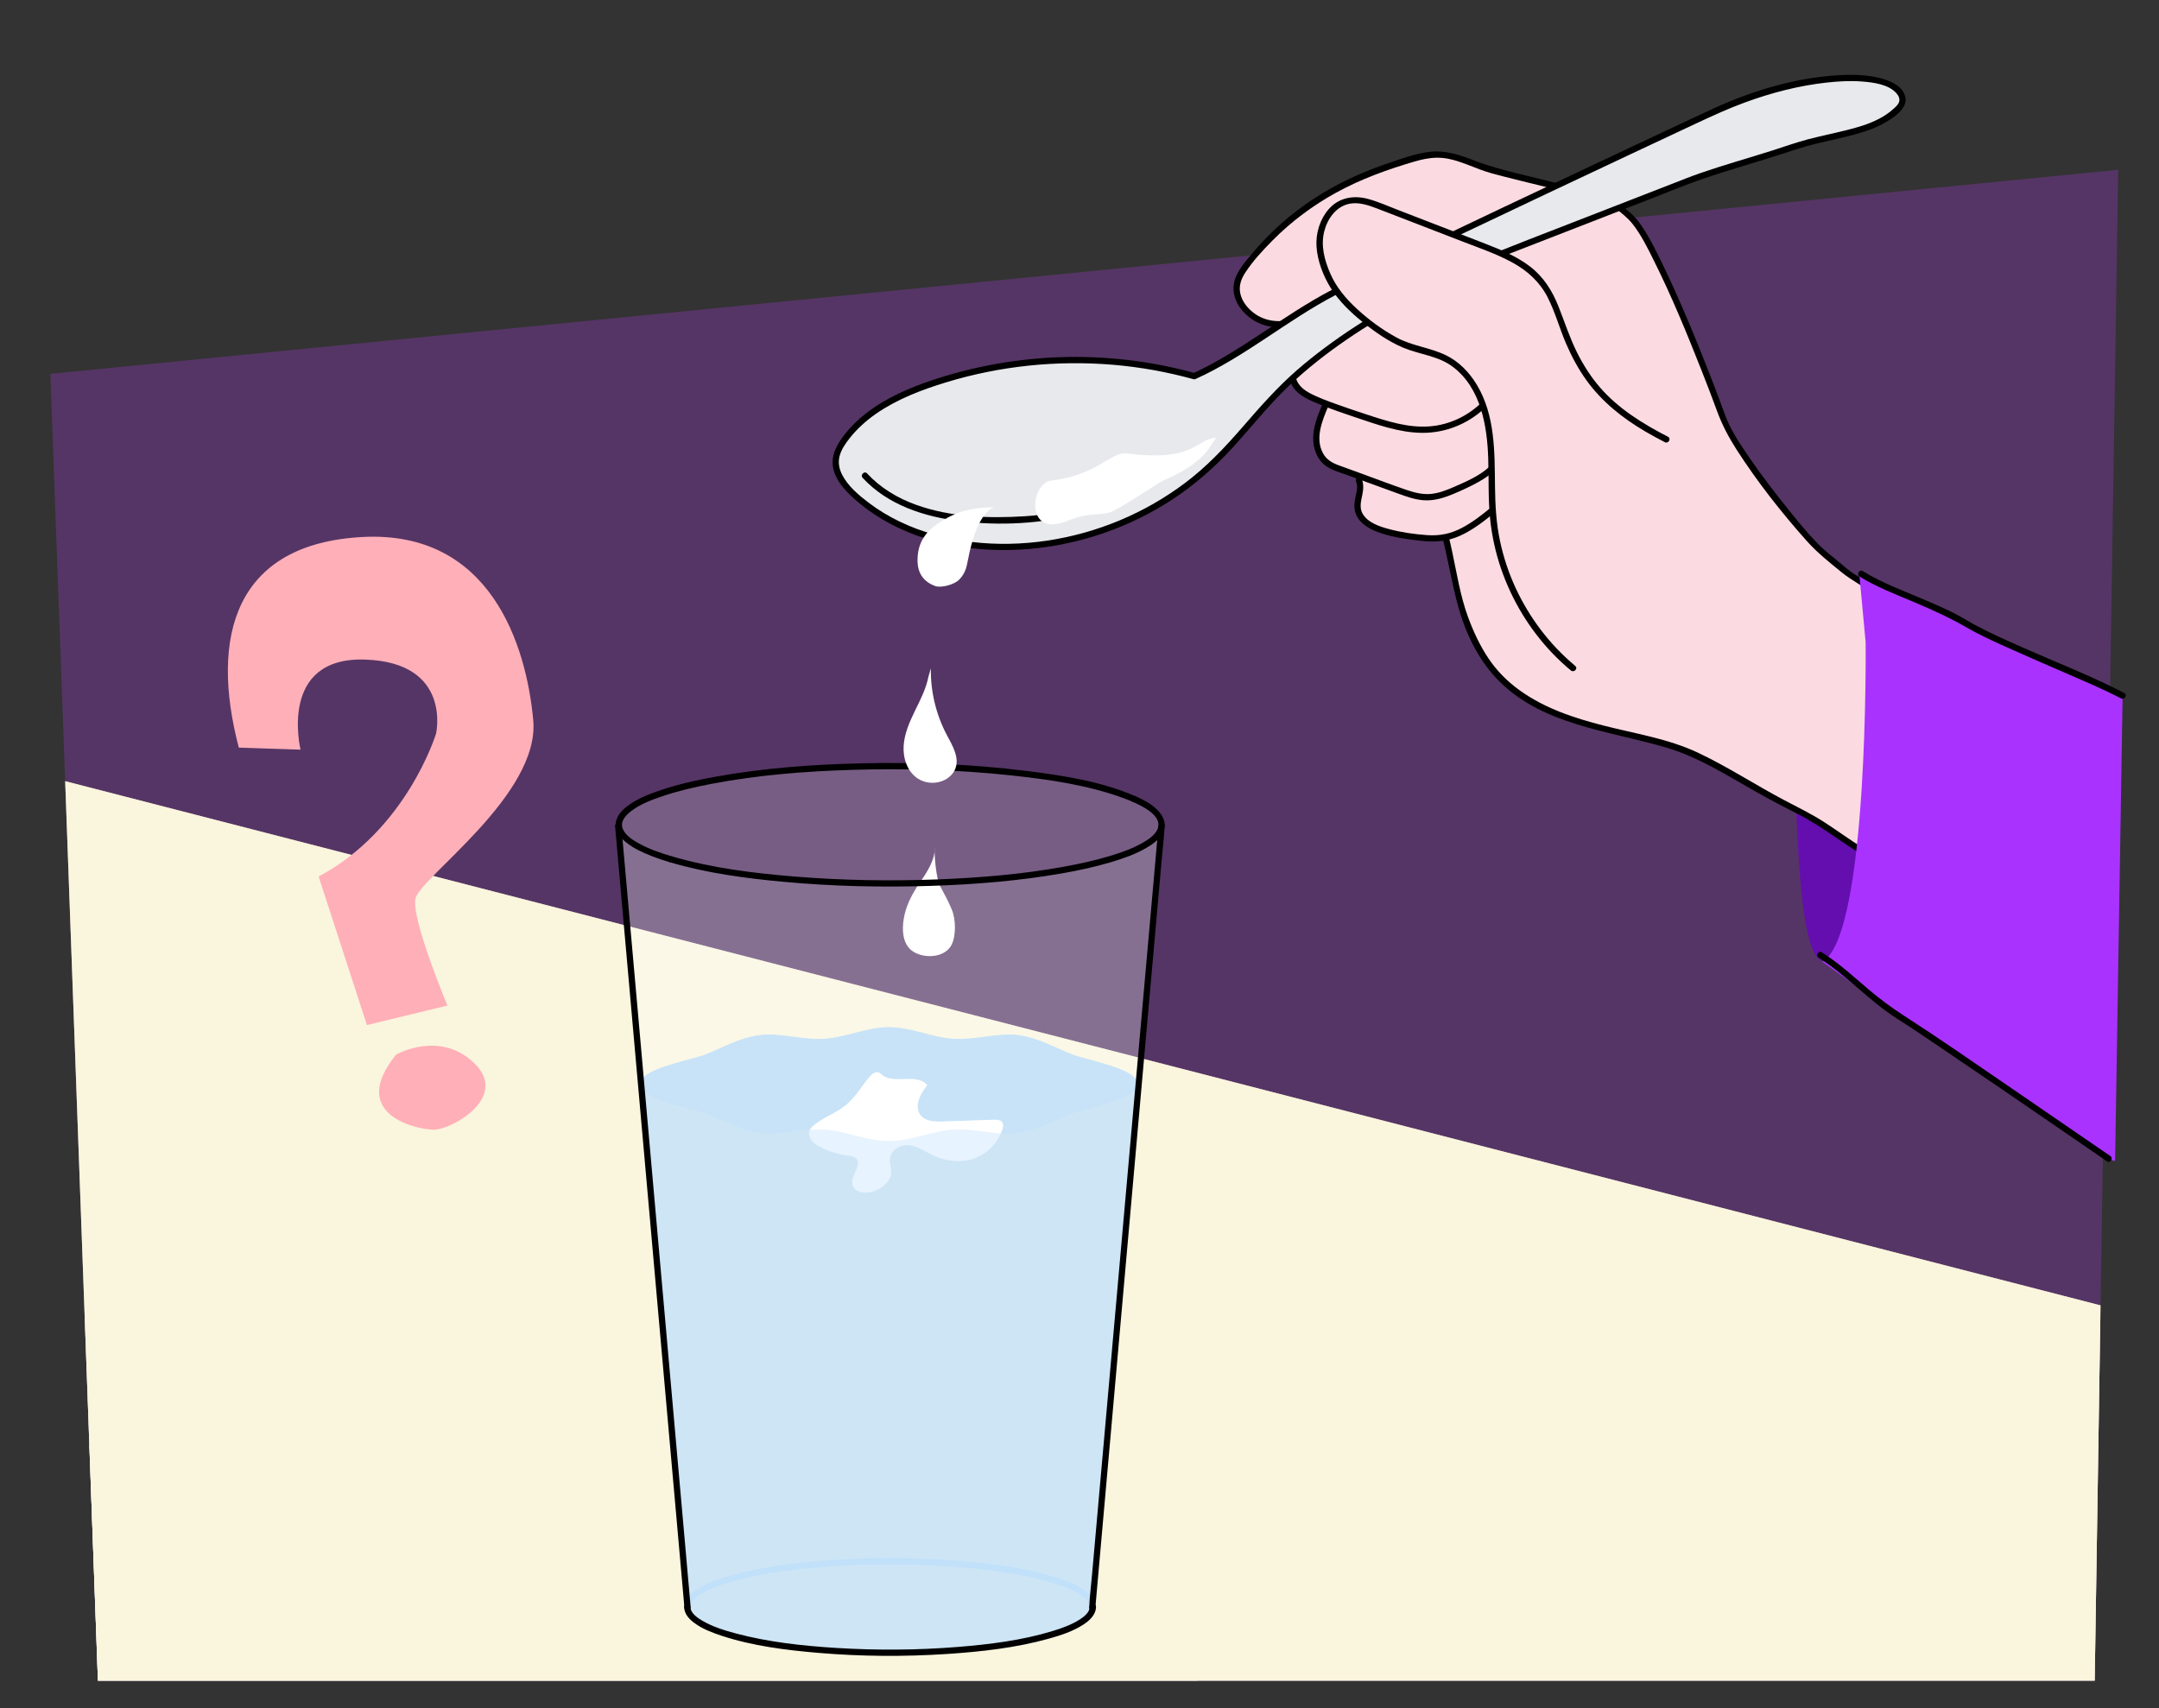 <?xml version="1.0" encoding="UTF-8"?>
<svg xmlns="http://www.w3.org/2000/svg" xmlns:xlink="http://www.w3.org/1999/xlink" viewBox="0 0 690 546">
  <rect x="0" y="0" width="690" height="546" fill="#333333" stroke="none"/>
  <defs>
    <style>
      .cls-1 {
        fill: #f7f6f9;
      }

      .cls-1, .cls-2 {
        opacity: .5;
      }

      .cls-3 {
        fill: #fff4c2;
        mix-blend-mode: soft-light;
      }

      .cls-4 {
        fill: #c0bce0;
      }

      .cls-5 {
        fill: #fbdbe1;
      }

      .cls-6, .cls-7, .cls-8 {
        fill: #fff;
      }

      .cls-6, .cls-9 {
        opacity: .6;
      }

      .cls-7, .cls-10 {
        opacity: .8;
      }

      .cls-11 {
        isolation: isolate;
      }

      .cls-12 {
        fill: #be3cfe;
        opacity: .25;
      }

      .cls-13 {
        clip-path: url(#clippath-1);
      }

      .cls-14 {
        fill: #fffcf0;
      }

      .cls-15 {
        fill: #e8e9ec;
      }

      .cls-16 {
        opacity: .2;
      }

      .cls-17 {
        opacity: .29;
      }

      .cls-18 {
        fill: #baddfa;
      }

      .cls-19 {
        fill: #f7f7f7;
      }

      .cls-10, .cls-9 {
        fill: #8dc7f7;
      }

      .cls-20 {
        fill: #640eaf;
      }

      .cls-21 {
        fill: #aa32ff;
      }

      .cls-22 {
        clip-path: url(#clippath);
      }

      .cls-23 {
        fill: #ffafb8;
      }
    </style>
    <clipPath id="clippath">
      <path id="Path_17571-2" data-name="Path 17571" class="cls-12" d="M31.3,537.19L16.09,119.49,676.96,54.27l-7.51,482.92H31.3Z"/>
    </clipPath>
    <clipPath id="clippath-1">
      <path id="Path_17571-4" data-name="Path 17571" class="cls-12" d="M-750.32,537.55l-15.22-417.71L-104.67,54.63l-7.51,482.92h-638.14Z"/>
    </clipPath>
  </defs>
  <g class="cls-11">
    <g id="Stick_figures_en_schetsen" data-name="Stick figures en schetsen">
      <g id="Achtergrond_1" data-name="Achtergrond 1">
        <path id="Path_17571" data-name="Path 17571" class="cls-12" d="M31.3,537.19L16.09,119.49,676.96,54.27l-7.51,482.92H31.3Z"/>
        <g class="cls-22">
          <rect class="cls-4" x="19.71" y="421.09" width="657.24" height="119.61"/>
          <polygon class="cls-19" points="48.21 447.25 498.5 447.25 379.11 539.92 31.3 539.92 28.53 461.93 48.21 447.25"/>
          <polygon class="cls-3" points="20.81 249.68 671.31 417.23 669.45 537.19 31.3 537.19 20.81 249.68"/>
          <polygon class="cls-1" points="20.81 249.68 671.31 417.23 669.45 537.19 31.3 537.19 20.81 249.68"/>
        </g>
      </g>
      <g>
        <path class="cls-18" d="M220.64,513.64c.03-1.61,1.65-3.01,3.08-3.93,2.7-1.75,5.8-2.85,8.86-3.78,9.75-2.97,20.05-4.24,30.18-5.06,12.96-1.04,26.03-1.12,39.01-.31,10.66.66,21.43,1.84,31.77,4.57,3.69.98,7.46,2.13,10.78,4.04,1.69.97,3.92,2.53,3.95,4.46.02,1.29,2.02,1.29,2,0-.04-2.23-1.65-3.92-3.35-5.16-2.59-1.89-5.72-3.07-8.74-4.06-9.87-3.24-20.42-4.55-30.73-5.43-13.68-1.17-27.49-1.26-41.19-.36-10.91.72-22,1.95-32.56,4.9-3.77,1.05-7.68,2.32-10.99,4.47-1.97,1.28-4.03,3.12-4.07,5.66-.02,1.29,1.98,1.29,2,0h0Z"/>
        <g>
          <path class="cls-8" d="M298.69,270.95c.45,4.63-4.79,11.11-5.61,12.44-2.08,3.41-3.56,6.3-4.24,10.23-.62,3.59-.38,7.82,2.44,10.13,1.06.86,2.37,1.36,3.71,1.63,3.4.71,7.51-.26,9.1-3.35,1.52-2.94,1.38-8.27.09-11.32-1.23-2.92-2.15-4.53-3.69-7.41-1.4-2.63-1.92-10.54-1.8-12.36Z"/>
          <g class="cls-17">
            <path class="cls-8" d="M371.36,264.05c-1.04,10.16-39.47,18.32-86.72,18.32-28.72,0-54.17-3.02-69.96-7.66-10.19-3-16.33-6.68-16.74-10.66h-.13l22.15,249.7c.62,6.97,23.24,14.58,69.88,14.37,37.97-.17,58.86-7.4,59.48-14.37l22.15-249.7h-.11Z"/>
          </g>
          <g class="cls-16">
            <path class="cls-8" d="M362.5,255.36c-14.14-6.2-43.69-10.47-77.86-10.47-47.91,0-86.74,8.39-86.74,18.74,0,4.15,6.23,7.98,16.78,11.08,15.79,4.65,41.24,7.66,69.96,7.66,47.91,0,86.74-8.39,86.74-18.74,0-2.97-3.2-5.78-8.88-8.27Z"/>
          </g>
          <path d="M214.81,273.75c-3.59-1.07-7.19-2.29-10.49-4.09-1.93-1.05-4.19-2.42-5.18-4.49-1.1-2.3.5-4.29,2.35-5.75,2.89-2.28,6.51-3.67,9.96-4.84,5.19-1.77,10.56-3.01,15.94-4.04,14.86-2.84,30.05-4.03,45.15-4.48,16.74-.5,33.56-.03,50.22,1.74,12.14,1.29,24.65,3.05,36.17,7.26.99.36,1.96.74,2.92,1.16,1.17.51,2.19-1.21,1.01-1.73-10.97-4.78-23.27-6.64-35.05-8.11-17.21-2.15-34.63-2.78-51.97-2.41-15.87.34-31.82,1.5-47.45,4.34-5.73,1.04-11.45,2.31-16.99,4.16-3.77,1.26-7.68,2.75-10.88,5.17-2.02,1.53-3.98,3.71-3.73,6.42.19,2.11,1.63,3.84,3.22,5.12,2.48,2.01,5.44,3.35,8.4,4.5,1.93.75,3.89,1.39,5.87,1.98,1.24.37,1.76-1.56.53-1.93h0Z"/>
          <path d="M361.85,256.22c3.05,1.36,9.8,4.46,8.13,8.71-.77,1.96-3.05,3.46-4.9,4.51-3.22,1.83-6.77,3.07-10.3,4.14-4.93,1.49-9.97,2.58-15.03,3.49-13.19,2.38-26.62,3.5-40,4.01-15.18.58-30.41.33-45.55-.89-13.22-1.07-26.61-2.71-39.37-6.45-1.24-.36-1.77,1.57-.53,1.93,11.63,3.4,23.78,5.04,35.82,6.16,15.71,1.47,31.54,1.83,47.31,1.33,14.05-.45,28.14-1.58,41.99-4.01,5.27-.92,10.52-2.04,15.64-3.57,3.79-1.13,7.6-2.46,11.05-4.42,2.15-1.22,4.47-2.82,5.57-5.11,1.8-3.75-1.11-7.06-4.11-9.07-1.47-.98-3.06-1.77-4.68-2.49-1.17-.52-2.18,1.2-1.01,1.73h0Z"/>
        </g>
        <g id="Water_2" data-name="Water 2">
          <path class="cls-10" d="M344.94,337.78c-5.61-1.53-11.8-5.88-19.55-6.91-6.29-.84-13.49,1.6-20.81,1.17-6.56-.38-13.37-3.7-20.5-3.7s-13.95,3.31-20.51,3.7c-7.32.43-14.52-2.01-20.81-1.17-7.74,1.03-13.94,5.38-19.55,6.91-10.4,2.84-18.56,4.92-18.53,8.8.04,3.88,8.23,5.96,18.66,8.78,5.62,1.52,11.85,5.85,19.58,6.87,6.27.83,13.43-1.59,20.73-1.16,6.54.38,13.33,3.66,20.43,3.66s13.89-3.28,20.43-3.66c7.3-.43,14.45,2,20.72,1.16,7.73-1.02,13.96-5.35,19.57-6.87,10.43-2.83,18.62-4.9,18.66-8.78.04-3.88-8.12-5.96-18.52-8.8Z"/>
          <path class="cls-8" d="M270.44,353.15c-3.07,2.63-6.97,3.83-10.12,6.34-.73.59-1.46,1.3-1.69,2.27-.48,2.02,1.4,3.73,3.11,4.65,2.95,1.58,6.15,2.59,9.41,2.97.92.11,1.94.21,2.57.97,1.71,2.06-1.6,5-1.38,7.78.23,2.98,4.05,3.56,6.66,2.71,2.81-.92,5.82-3.12,5.83-6.34,0-1.32-.52-2.61-.44-3.93.17-3.03,3.41-4.82,6.16-4.51s5.16,2.03,7.69,3.23c4.02,1.89,8.63,2.48,12.82,1.09,4.19-1.39,7.87-4.88,9.28-9.43.2-.63.34-1.35.08-1.95-.43-1.01-1.68-1.12-2.7-1.09-5.58.19-11.16.38-16.74.57-2.65.09-5.83-.12-7.18-2.63-1.55-2.9.54-6.46,2.52-9.02-3.61-4.08-10.76.13-14.74-3.5-3.13-2.85-5.59,5.08-11.13,9.84Z"/>
          <path class="cls-9" d="M344.8,355.36c-5.62,1.52-11.85,5.85-19.57,6.87-6.27.83-13.43-1.59-20.72-1.16-6.54.38-13.33,3.66-20.43,3.66s-13.89-3.28-20.43-3.66c-7.3-.43-14.45,2-20.73,1.16-7.73-1.02-13.96-5.35-19.58-6.87-10.43-2.83-18.62-4.9-18.66-8.78,0,0,14,153.15,14.67,165.48.67,12.48,27.3,15.82,65.8,15.82s61.77-4.1,63.76-13.91c2.6-12.82,14.11-159.76,14.56-167.4-.04,3.88-8.23,5.96-18.66,8.78Z"/>
          <g class="cls-2">
            <path class="cls-7" d="M344.94,337.78c-5.61-1.53-11.8-5.88-19.55-6.91-6.29-.84-13.49,1.6-20.81,1.17-6.56-.38-13.37-3.7-20.5-3.7s-13.95,3.31-20.51,3.7c-7.32.43-14.52-2.01-20.81-1.17-7.74,1.03-13.94,5.38-19.55,6.91-10.4,2.84-18.56,4.92-18.53,8.8.04,3.88,8.23,5.96,18.66,8.78,5.62,1.52,11.85,5.85,19.58,6.87,6.27.83,13.43-1.59,20.73-1.16,6.54.38,13.33,3.66,20.43,3.66s13.89-3.28,20.43-3.66c7.3-.43,14.45,2,20.72,1.16,7.73-1.02,13.96-5.35,19.57-6.87,10.43-2.83,18.62-4.9,18.66-8.78.04-3.88-8.12-5.96-18.52-8.8Z"/>
            <path class="cls-6" d="M344.8,355.36c-5.62,1.52-11.85,5.85-19.57,6.87-6.27.83-13.43-1.59-20.72-1.16-6.54.38-13.33,3.66-20.43,3.66s-13.89-3.28-20.43-3.66c-7.3-.43-14.45,2-20.73,1.16-7.73-1.02-13.96-5.35-19.58-6.87-10.43-2.83-18.62-4.9-18.66-8.78,0,0,14,153.15,14.67,165.48.67,12.48,27.3,15.82,65.8,15.82s61.77-4.1,63.76-13.91c2.6-12.82,14.11-159.76,14.56-167.4-.04,3.88-8.23,5.96-18.66,8.78Z"/>
          </g>
        </g>
        <path d="M348.27,513.64c-.03,1.61-1.65,3.01-3.08,3.93-2.7,1.75-5.8,2.85-8.86,3.78-9.75,2.97-20.05,4.24-30.18,5.06-12.96,1.04-26.03,1.12-39.01.31-10.66-.66-21.43-1.84-31.77-4.57-3.69-.98-7.46-2.13-10.78-4.04-1.69-.97-3.92-2.53-3.95-4.46-.02-1.29-2.02-1.29-2,0,.04,2.23,1.65,3.92,3.35,5.16,2.59,1.89,5.72,3.07,8.74,4.06,9.87,3.24,20.42,4.55,30.73,5.43,13.68,1.17,27.49,1.26,41.19.36,10.91-.72,22-1.95,32.56-4.9,3.77-1.05,7.68-2.32,10.99-4.47,1.97-1.28,4.03-3.12,4.07-5.66.02-1.29-1.98-1.29-2,0h0Z"/>
        <path d="M220.73,513.74c-.2-2.23-.4-4.46-.59-6.69-.54-6.07-1.08-12.14-1.61-18.2-.8-8.97-1.59-17.95-2.39-26.92-.97-10.91-1.93-21.81-2.9-32.72-1.06-11.94-2.12-23.89-3.18-35.83s-2.15-24.19-3.22-36.29c-1-11.28-2-22.56-3-33.83-.85-9.53-1.69-19.05-2.54-28.58-.61-6.83-1.21-13.65-1.82-20.48-.29-3.24-.55-6.48-.86-9.71-.01-.14-.02-.28-.04-.42-.11-1.27-2.11-1.28-2,0,.2,2.23.4,4.46.59,6.69.54,6.07,1.08,12.14,1.61,18.2.8,8.97,1.59,17.95,2.39,26.92.97,10.91,1.93,21.81,2.9,32.72,1.06,11.94,2.12,23.89,3.18,35.83s2.15,24.19,3.22,36.29c1,11.28,2,22.56,3,33.83.85,9.53,1.69,19.05,2.54,28.58.61,6.83,1.21,13.65,1.82,20.48.29,3.24.55,6.48.86,9.71.01.14.02.28.04.42.11,1.27,2.11,1.28,2,0h0Z"/>
        <path d="M370.23,264.06c-.2,2.23-.4,4.46-.59,6.69-.54,6.07-1.08,12.14-1.61,18.2-.8,8.97-1.59,17.95-2.39,26.92-.97,10.91-1.93,21.81-2.9,32.72-1.06,11.94-2.12,23.89-3.18,35.83-1.07,12.1-2.15,24.19-3.22,36.29-1,11.28-2,22.56-3,33.83-.85,9.53-1.69,19.05-2.54,28.58-.61,6.83-1.21,13.65-1.82,20.48-.29,3.23-.68,6.47-.86,9.71,0,.14-.02.28-.04.42-.11,1.28,1.89,1.27,2,0,.2-2.23.4-4.46.59-6.69.54-6.07,1.08-12.14,1.61-18.2.8-8.97,1.59-17.95,2.39-26.92.97-10.91,1.93-21.81,2.9-32.72,1.06-11.94,2.12-23.89,3.18-35.83s2.15-24.19,3.22-36.29c1-11.28,2-22.56,3-33.83.85-9.53,1.69-19.05,2.54-28.58.61-6.83,1.21-13.65,1.82-20.48.29-3.23.68-6.47.86-9.71,0-.14.02-.28.04-.42.11-1.28-1.89-1.27-2,0h0Z"/>
      </g>
      <path class="cls-8" d="M296.73,216.26c-.75,3.89-2.62,7.45-4.35,11.01-1.73,3.56-3.37,7.28-3.59,11.24-.22,3.95,1.25,8.22,4.58,10.37,2.54,1.63,5.96,1.78,8.63.37,1.48-.78,2.74-2.03,3.33-3.58,1.37-3.57-.94-7.37-2.73-10.75-3.46-6.53-5.23-13.94-5.11-21.32l-.76,2.67Z"/>
      <g class="cls-2">
        <path class="cls-8" d="M270.44,353.15c-3.07,2.63-6.97,3.83-10.12,6.34-.73.59-1.46,1.3-1.69,2.27-.48,2.02,1.4,3.73,3.11,4.65,2.95,1.58,6.15,2.59,9.41,2.97.92.11,1.94.21,2.57.97,1.71,2.06-1.6,5-1.38,7.78.23,2.98,4.05,3.56,6.66,2.71,2.81-.92,5.82-3.12,5.83-6.34,0-1.32-.52-2.61-.44-3.93.17-3.03,3.41-4.82,6.16-4.51s5.16,2.03,7.69,3.23c4.02,1.89,8.63,2.48,12.82,1.09,4.19-1.39,7.87-4.88,9.28-9.43.2-.63.34-1.35.08-1.95-.43-1.01-1.68-1.12-2.7-1.09-5.58.19-11.16.38-16.74.57-2.65.09-5.83-.12-7.18-2.63-1.55-2.9.54-6.46,2.52-9.02-3.61-4.08-10.76.13-14.74-3.5-3.13-2.85-5.59,5.08-11.13,9.84Z"/>
      </g>
      <g id="Achtergrond_1-2" data-name="Achtergrond 1">
        <path id="Path_17571-3" data-name="Path 17571" class="cls-12" d="M-750.32,537.55l-15.22-417.71L-104.67,54.63l-7.51,482.92h-638.14Z"/>
        <g class="cls-13">
          <g>
            <g>
              <g>
                <g>
                  <ellipse class="cls-15" cx="34.4" cy="359.56" rx="37.06" ry="17.69" transform="translate(-326.42 376.24) rotate(-87.18)"/>
                  <path d="M50.54,360.43c-.36,6.91-1.57,13.83-4.05,20.32-1.74,4.56-4.29,9.55-8.36,12.47-3.03,2.17-6.56,2.46-9.69.33-3.93-2.67-6.13-7.66-7.55-12.01-2.09-6.41-2.83-13.22-2.74-19.94.09-7.15,1.11-14.33,3.39-21.13,1.65-4.94,4.03-10.07,7.95-13.62,2.66-2.42,6.29-3.7,9.67-1.97,4.01,2.06,6.42,6.57,7.97,10.6,2.37,6.17,3.33,12.83,3.48,19.41.04,1.85,0,3.69-.08,5.54-.09,1.95,2.95,1.95,3.04,0,.35-7.52-.25-15.22-2.4-22.47-1.53-5.17-3.94-10.74-8.25-14.21-3.57-2.87-8.08-3.54-12.21-1.44-4.69,2.38-7.83,7.33-9.97,11.96-3.09,6.69-4.67,13.99-5.33,21.31-.69,7.69-.31,15.6,1.52,23.12,1.35,5.54,3.55,11.41,7.64,15.54,3.12,3.14,7.56,4.83,11.88,3.28,4.87-1.75,8.26-6.26,10.59-10.68,3.3-6.26,5.06-13.25,5.97-20.23.26-2.05.44-4.1.55-6.16.1-1.95-2.94-1.95-3.04,0Z"/>
                </g>
                <path d="M32.57,396.58s29.6,1.64,41.55.93c11.94-.71,25.65-4.9,31.85-9.3h0s.06-.04.09-.06l175.67,6.6c10.5.52,19.52-9.35,20.15-22.03.62-12.68-7.38-23.38-17.89-23.9l-175.55-10.75s0,0,0,0h0c-5.74-4.98-18.97-10.5-30.78-12.38-11.82-1.88-41.44-3.16-41.44-3.16h0c9.76.48,16.85,17.44,15.84,37.89-1.01,20.44-9.73,36.63-19.49,36.15h0Z"/>
                <g>
                  <path class="cls-8" d="M44.42,327.42c5.2,6.54,8.33,18.95,7.64,33.01-.69,14.06-5.03,26.1-10.85,32.1h0c-1.39.81-2.84,1.2-4.31,1.13-8.4-.41-14.47-15.92-13.55-34.64.92-18.72,8.48-33.56,16.88-33.14,1.47.07,2.88.61,4.18,1.55h0Z"/>
                  <path d="M43.34,328.5c2.85,3.64,4.46,8.2,5.55,12.64,1.43,5.84,1.89,11.89,1.71,17.89-.19,6.04-1.06,12.07-2.79,17.86-1.36,4.54-3.25,9.1-6.18,12.87-.55.7-1.12,1.57-1.94,1.86-1.11.39-2.21.67-3.38.45-1.38-.25-2.59-1-3.61-1.94-2.94-2.74-4.57-6.76-5.69-10.54-3.25-10.99-2.94-23.43-.05-34.46,1.28-4.87,3.13-10,6.42-13.9,2.73-3.23,6.39-5.17,10.28-2.5l.36-2.78h0c-1.83.64-1.04,3.58.81,2.93h0c1.27-.45,1.46-2.02.36-2.78-4.02-2.76-8.54-1.96-12.08,1.06-3.54,3.02-5.75,7.5-7.38,11.77-2.26,5.97-3.4,12.37-3.82,18.72s-.09,12.92,1.26,19.21c1.56,7.23,6.29,20.37,16.12,18.06,1.22-.29,2.52-.81,3.37-1.74.81-.88,1.55-1.83,2.23-2.8,1.46-2.08,2.64-4.35,3.65-6.68,2.51-5.83,3.92-12.05,4.63-18.34.86-7.55.65-15.29-.84-22.75-1.16-5.79-3.17-11.59-6.84-16.28-1.2-1.54-3.34.63-2.15,2.15Z"/>
                </g>
                <path class="cls-8" d="M158.76,341.05c7.9.5,11.51,10.13,12.6,16.69,1.48,8.9.05,19.54-5.65,26.81-2.3,2.93-5.55,5.31-9.42,5.18-.98-.03-.98,1.48,0,1.52,8.59.3,13.69-9.13,15.64-16.23,2.57-9.35,2.17-21.06-3.48-29.29-2.27-3.31-5.56-5.95-9.69-6.21-.98-.06-.97,1.46,0,1.52h0Z"/>
                <path class="cls-8" d="M235.26,345.8c8.09.5,12.53,9.07,13.9,16.1,1.68,8.64.02,18.98-5.99,25.7-2.65,2.96-6.21,5.05-10.28,4.9-.98-.04-.98,1.48,0,1.52,8.74.32,14.58-8.03,16.87-15.52,2.78-9.12,2.01-20.44-3.96-28.19-2.59-3.35-6.23-5.77-10.53-6.04-.98-.06-.97,1.46,0,1.52h0Z"/>
              </g>
              <path class="cls-8" d="M75.76,350.55c-.61-7.09-2.13-14.37-5.51-20.69-.99-1.85-2.2-3.66-3.63-5.25l-12.13-.92c.39.74,1.12,1.3,2.2,1.37,1.57.1,2.98.69,4.49,1.95,1.4,1.17,2.73,2.98,3.7,4.68,2.99,5.23,4.39,11.28,5.12,17.21.9,7.3.61,14.85-.68,22.09-1.08,6.05-2.93,12.23-6.16,17.5-1.36,2.22-2.97,4.34-5.08,5.9-1.55,1.15-3.27,1.73-4.9,1.67-1.23-.04-2.06.59-2.49,1.44l12.04.22c1.17-1.03,2.24-2.19,3.19-3.42,4.22-5.41,6.65-12.28,8.14-18.91,1.83-8.15,2.38-16.53,1.66-24.85Z"/>
              <path d="M32.57,398.1c6.96.38,13.92.67,20.89.88,11.15.33,22.29.66,33.25-1.76,6.84-1.51,14.22-3.64,20.03-7.7l-2.08-.54h0c.31.72,1.46.97,2.08.54-.47.32-.95.1-.3.16.36.04.74.03,1.11.04,1.39.05,2.79.1,4.18.16,5.05.19,10.1.38,15.15.57,7.39.28,14.77.56,22.16.83,8.79.33,17.58.66,26.37.99,9.4.35,18.8.71,28.21,1.06l27.3,1.03,23.68.89c5.89.22,11.77.44,17.66.66,2.96.11,5.93.22,8.89.33,2.46.09,4.91-.14,7.24-.98,5.96-2.15,10.42-7.11,12.83-12.87,4.98-11.89,1.31-28.66-11.54-33.86-3.09-1.25-6.4-1.28-9.67-1.48-4.59-.28-9.19-.56-13.78-.84-7.05-.43-14.11-.86-21.16-1.3-8.6-.53-17.2-1.05-25.8-1.58-9.35-.57-18.7-1.14-28.06-1.72-9.16-.56-18.32-1.12-27.48-1.68-8.18-.5-16.36-1-24.54-1.5-6.29-.38-12.57-.77-18.86-1.15-3.51-.21-7.02-.43-10.54-.64-.46-.03-.92-.06-1.38-.08l1.07.44h0c-.65-.72-1.92-.51-2.39.31h0c.8-.1,1.59-.2,2.39-.31-4.73-4.05-10.7-6.66-16.49-8.79-6.05-2.22-12.29-3.71-18.68-4.49-10-1.23-20.1-1.77-30.16-2.31-2.65-.14-5.3-.28-7.96-.39l1.31.75h0c-.44.76-.87,1.52-1.31,2.29,4,.25,6.91,3.71,8.78,6.93,3.01,5.17,4.47,11.27,5.15,17.17.84,7.23.61,14.66-.7,21.82-1.11,6.05-2.95,12.15-6.21,17.41-2.3,3.72-5.89,7.85-10.67,7.67l1.07,2.59h0c1.35-1.41-.79-3.56-2.15-2.15h0c-.93.97-.24,2.54,1.07,2.59,4.81.18,8.78-3.04,11.56-6.66,3.95-5.15,6.25-11.55,7.67-17.83,1.75-7.7,2.28-15.74,1.58-23.61-.6-6.69-2.02-13.51-5.18-19.49-2.45-4.65-6.41-9.14-11.99-9.49-1.12-.07-1.94,1.35-1.31,2.29.58.86,1.55.76,2.46.8,1.41.07,2.82.13,4.23.21,4.65.24,9.3.5,13.94.81,10.91.72,21.95,1.32,32.46,4.58,3.8,1.18,7.53,2.6,11.1,4.34,2.9,1.41,5.82,3,8.28,5.1.72.62,1.87.6,2.39-.31h0c-.8.1-1.59.2-2.39.31.5.55,1.63.48,2.33.52,1.31.08,2.61.16,3.92.24,4.89.3,9.78.6,14.67.9,7.21.44,14.41.88,21.62,1.32l26.02,1.59c9.29.57,18.59,1.14,27.88,1.71,9.06.55,18.13,1.11,27.19,1.66,7.98.49,15.97.98,23.95,1.47,6.06.37,12.11.74,18.17,1.11,3.28.2,6.56.4,9.84.6,1.21.07,2.39.15,3.58.43,5.93,1.42,10.34,6.39,12.36,11.99,2.3,6.35,1.99,13.73-1.02,19.8-2.61,5.29-7.39,9.82-13.42,10.64-2.42.33-5.08.01-7.51-.08-4.76-.18-9.53-.36-14.29-.54-7.14-.27-14.28-.54-21.41-.8-8.64-.32-17.29-.65-25.93-.97l-27.9-1.05c-9.1-.34-18.21-.68-27.31-1.03-8.05-.3-16.11-.61-24.16-.91-6.15-.23-12.31-.46-18.46-.69-3.4-.13-6.8-.26-10.2-.38-.66-.02-1.49-.18-2.07.22.69.18,1.39.36,2.08.54h0c-.31-.71-1.46-.98-2.08-.54-5,3.5-11.16,5.4-17.03,6.86-5.93,1.47-11.94,2.26-18.05,2.37-9.92.19-19.86-.24-29.76-.69-2.6-.12-5.2-.24-7.79-.38-1.95-.11-1.95,2.93,0,3.04Z"/>
            </g>
            <path class="cls-14" d="M44.42,327.42c5.2,6.54,8.33,18.95,7.64,33.01-.69,14.06-5.03,26.1-10.85,32.1h0c-1.39.81-2.84,1.2-4.31,1.13-8.4-.41-14.47-15.92-13.55-34.64.92-18.72,8.48-33.56,16.88-33.14,1.47.07,2.88.61,4.18,1.55h0Z"/>
          </g>
        </g>
      </g>
      <g>
        <path class="cls-23" d="M76.31,238.96l19.74.65s-7.29-29.7,20.59-28.79c27.88.92,22.73,23.62,22.73,23.62,0,0-9.26,30.68-37.54,45.72l15.44,47.47,25.72-6.22s-11.48-27.42-10.25-34.09c1.23-6.67,39.87-33.19,37.68-57.13-2.19-23.94-13.65-60.7-54.55-58.55-40.9,2.15-48.85,31.86-39.55,67.32Z"/>
        <path class="cls-23" d="M126.56,337.11s14-8.07,25.12,2.83c11.13,10.9-7.58,21.31-13.24,21.15s-27.19-4.95-11.89-23.97Z"/>
      </g>
      <path class="cls-20" d="M594.5,185.79s8.25,102.61-8.45,119.82c-9.8,10.1-11.12-28.56-12-46.79"/>
      <g>
        <path class="cls-5" d="M594.59,185.79c-2.82-1.87-.71.46-13.5-10.58-3.3-2.85-26.59-30.5-30.76-42.38-3.72-10.59-22.01-57.69-29.53-63.72-3.05-2.44-3.36-6.41-7.25-6.78-15.52-1.49-20.91-3.82-36.01-7.72-5.88-1.52-11.54-5.03-17.61-5.18-4.81-.12-6.8,1.17-11.4,2.59-19.48,6-37.34,16.45-49.82,32.56-1.28,1.65-2.54,3.4-3.09,5.42-1.78,6.48,4.7,12.85,11.38,13.59,6.68.74,13.12-2.36,19.12-5.38l28.73-18.03-23.91,20.9c-3.77,2.03-7.54,4.06-11.31,6.08-1.59.86-3.24,1.77-4.26,3.26-.94,1.39-1.21,3.12-1.43,4.78-.4,3.12-.69-.27-.88,2.87-.08,1.43-.14,2.9.31,4.26.99,2.99,4.08,4.68,6.96,5.93,1.19.51,2.38,1,3.59,1.47l-.33.68c-1.29,3.08-2.6,6.23-2.81,9.56-.2,3.33.91,6.94,3.62,8.88,1.1.79,2.39,1.26,3.66,1.72,2.04.74,4.08,1.48,6.12,2.23l.15,1.3c1.37,2.83-.82,5.71-.35,8.82.49,3.25,3.7,5.35,6.79,6.48,3.84,1.42,7.93,2.02,12,2.54,2.85.36,5.74.68,8.58.23.44-.07.86-.16,1.29-.26l.25,1.08c1.49,6,3.28,18.92,5.48,24.7,2.22,5.83,4.91,11.56,8.87,16.39,5.7,6.95,13.75,11.65,22.15,14.84,8.41,3.19,17.26,4.99,26,7.1,6.48,1.56,12.97,3.32,18.85,6.45,10.27,5.32,20.36,11.71,29.9,16.36,8.2,4.01,13.29,8.41,21.05,13.22,7.93,4.92,15.86,9.84,23.79,14.76,9.69,6.01,19.38,12.03,28.79,18.47,18.07,12.37,10.4,7.81,26.11,23.07l.05-91.09c-20.91-9.24-60.28-38.83-79.33-51.46Z"/>
        <path d="M425.52,97.33c-8.02,4.03-19.1,9.02-26.53,1.16-1.36-1.43-2.4-3.24-2.69-5.21-.33-2.24.48-4.31,1.7-6.17,2.44-3.73,5.6-7.13,8.73-10.29,6-6.05,12.87-11.17,20.34-15.27,7.9-4.34,16.37-7.39,25-9.92,2.41-.71,4.87-1.23,7.4-1.22s4.76.57,7.04,1.33,4.46,1.68,6.69,2.51c2.39.89,4.84,1.52,7.31,2.15,7.82,2,15.68,3.85,23.52,5.78,4.16,1.03,8.8,1.58,12.22,4.33,1.88,1.52,3.94,3.09,5.46,5,2.8,3.54,4.85,7.76,6.85,11.77,5.64,11.31,10.47,23.04,15.11,34.79,1.73,4.38,3.43,8.77,5.04,13.19,1.62,4.47,3.77,8.53,6.34,12.53,6.59,10.25,14.26,20.01,22.37,29.11,3.37,3.78,7.35,6.94,11.27,10.12,1.62,1.31,3.28,2.34,5.03,3.45,5.05,3.22,9.92,6.76,14.83,10.19,6.34,4.44,12.66,8.89,19.02,13.29,12.43,8.59,24.96,17.24,38.25,24.43,2.46,1.33,4.95,2.6,7.5,3.73,1.17.52,2.18-1.21,1.01-1.73-5.89-2.62-11.5-5.87-17-9.22-6.8-4.14-13.46-8.53-20.05-12.99-12.6-8.52-24.94-17.43-37.49-26.02-1.84-1.26-3.66-2.6-5.59-3.73-.6-.35-1.22-.67-1.8-1.06-1.59-1.08-3.06-2.36-4.53-3.6-2.34-1.96-4.84-3.85-6.98-6.04-3.28-3.35-6.24-7.04-9.19-10.68-4.34-5.36-8.54-10.85-12.45-16.53-3.07-4.47-6.26-9.15-8.09-14.29-1.44-4.06-2.99-8.08-4.55-12.08-4.7-12.03-9.61-24.01-15.24-35.64-2.17-4.48-4.4-9.06-7.3-13.14-1.13-1.59-2.36-2.76-3.83-4.03-1.57-1.36-3.08-2.84-4.89-3.89-1.94-1.12-4.14-1.55-6.28-2.09-7.81-1.97-15.65-3.8-23.45-5.75-4.94-1.24-9.78-2.47-14.53-4.32-4.56-1.77-9.12-3.32-14.08-2.76-4.77.53-9.47,2.33-13.99,3.87-4.15,1.41-8.23,3.06-12.19,4.96-7.76,3.72-15.02,8.48-21.46,14.2-3.3,2.93-6.38,6.11-9.21,9.49-2.73,3.26-6.13,6.97-5.93,11.51.18,3.94,2.73,7.33,5.9,9.49,3.8,2.58,8.32,3.03,12.76,2.25,4.82-.85,9.3-3.08,13.64-5.26,1.15-.58.14-2.3-1.01-1.73h0Z"/>
        <path d="M430.34,92.95c-3.55,1.91-7.11,3.82-10.66,5.73-2.81,1.51-5.37,3.04-6.3,6.3-.45,1.59-.59,3.29-.77,4.94-.24,2.14-.44,4.28-.58,6.43-.21,3.2-.16,6.21,2.23,8.63,2.14,2.17,5.13,3.31,7.9,4.43,3.51,1.43,7.1,2.67,10.69,3.87,7.03,2.34,14.25,5.03,21.75,5.07,7.31.04,14.39-2.79,19.74-7.75.95-.88-.47-2.29-1.41-1.41-4.37,4.06-10.08,6.64-16.04,7.09-6.84.52-13.49-1.62-19.9-3.73-3.3-1.08-6.6-2.17-9.87-3.36-2.93-1.07-5.95-2.13-8.7-3.63-2.81-1.54-4.55-3.59-4.5-6.91s.44-6.83.87-10.2c.23-1.78.45-3.76,1.67-5.18,1.06-1.24,2.61-1.97,4.02-2.73,3.63-1.95,7.25-3.9,10.88-5.85,1.13-.61.13-2.34-1.01-1.73h0Z"/>
        <path d="M422.54,129.41c-1.89,4.51-3.82,9.46-2.32,14.38.59,1.94,1.68,3.74,3.31,4.98,2,1.53,4.63,2.2,6.97,3.05,5.52,2.01,11.03,4.02,16.55,6.02,2.56.93,5.15,1.85,7.89,2.05,2.68.2,5.35-.41,7.85-1.34s5.18-2.16,7.67-3.41c2.47-1.24,4.88-2.64,6.92-4.51.95-.87-.47-2.28-1.41-1.41-3.21,2.94-7.44,4.74-11.39,6.46-2.33,1.02-4.79,1.97-7.35,2.2s-5.19-.42-7.67-1.27c-4.89-1.67-9.73-3.52-14.58-5.29-2.44-.89-4.88-1.75-7.31-2.66-2.08-.78-3.81-1.83-4.88-3.84-2.55-4.79-.24-10.32,1.68-14.89.5-1.19-1.44-1.7-1.93-.53h0Z"/>
        <path d="M433.38,153.87c.81,1.88-.06,4.04-.37,5.95-.27,1.66-.25,3.26.46,4.81,1.41,3.09,4.78,4.76,7.84,5.78,4.26,1.43,8.82,2.02,13.28,2.49,4.21.44,8.1.11,11.98-1.64,4.12-1.85,7.75-4.67,11.21-7.54.99-.82-.43-2.23-1.41-1.41-2.85,2.37-5.82,4.64-9.1,6.39-3.58,1.91-7.2,2.64-11.25,2.34s-8.21-.88-12.14-1.94c-3.07-.82-6.98-2.1-8.53-5.16-.93-1.84-.35-3.85.03-5.76s.49-3.55-.26-5.31c-.51-1.18-2.23-.16-1.73,1.01h0Z"/>
        <path d="M461.14,172.34c1.74,7.07,2.92,14.27,4.83,21.3,2.24,8.27,6.2,16.67,12.08,22.98,14.13,15.14,35.72,16.79,54.46,22.32,10.27,3.03,19.36,8.86,28.62,14.09,4.43,2.51,8.93,4.87,13.47,7.18,4.27,2.17,8.24,4.81,12.18,7.52,8.97,6.15,18.34,11.71,27.57,17.44,9.44,5.86,18.91,11.68,28.17,17.83,3.87,2.57,7.72,5.2,11.51,7.89,1.86,1.33,3.73,2.66,5.45,4.18,3.2,2.83,5.91,6.24,8.89,9.29,1.55,1.59,3.13,3.15,4.72,4.69.92.9,2.34-.51,1.41-1.41-4.1-3.99-7.89-8.24-11.87-12.33-3.41-3.5-7.62-6.21-11.62-8.96-18.14-12.51-37.13-23.72-55.8-35.42-4.08-2.56-7.97-5.4-12-8.02-4.17-2.72-8.6-4.85-13-7.17-9.27-4.89-18.1-10.7-27.58-15.17-9.44-4.44-19.93-6.06-29.96-8.61-9.48-2.41-18.96-5.53-26.98-11.3-3.9-2.8-7.33-6.24-10-10.23-2.73-4.08-4.83-8.61-6.52-13.22-2.48-6.72-3.59-14.01-5.09-20.99-.32-1.47-.64-2.95-1-4.41-.31-1.25-2.24-.72-1.93.53h0Z"/>
        <path class="cls-21" d="M596.24,205.25s1.03,93.77-13.81,102.17c0,0,93.48,67.35,93.54,63.46s2.4-148.52,2.4-148.52l-84.16-38.93"/>
        <g>
          <g>
            <path class="cls-15" d="M381.7,120.23c14.99-6.75,28.69-18.45,44.43-26.68,15.12-7.91,119.2-56.79,122.88-58.39,12.23-5.31,24.44-8.97,37.73-10.05,5.43-.44,13.06-.28,17.87,2.3,2.02,1.09,3.98,3.23,3.3,5.42-.27.88-.93,1.58-1.58,2.22-7.9,7.74-21.12,7.69-34.45,12.3-10.45,3.62-25.63,7.52-35.47,11.69l-57.23,22.24c-20.91,9.11-52.49,24.68-72.29,45.7-6.31,6.69-11.92,14.04-18.51,20.45-18.42,17.93-44.23,28.03-69.93,27.35-16.63-.44-33.66-5.58-45.75-17.01-3.09-2.93-6.01-6.76-5.55-10.99.23-2.13,1.31-4.08,2.53-5.83,6.4-9.18,17-14.48,27.58-18.13,27.03-9.34,56.9-10.26,84.46-2.59"/>
            <path d="M382.21,121.09c15.79-7.16,29.1-18.67,44.43-26.68,4.81-2.52,9.73-4.85,14.62-7.21,8.21-3.97,16.43-7.89,24.66-11.81,9.59-4.56,19.19-9.11,28.79-13.65,9.11-4.3,18.22-8.6,27.33-12.88,6.73-3.16,13.45-6.32,20.19-9.47,5.07-2.37,10.11-4.69,15.38-6.62,8.51-3.13,17.35-5.42,26.37-6.4,3.77-.41,7.57-.61,11.35-.3,3.54.29,8.25.92,10.75,3.73.66.74,1.18,1.75.86,2.76-.3.97-1.24,1.73-1.98,2.39-1.34,1.2-2.86,2.19-4.45,3.03-3.33,1.74-6.98,2.78-10.61,3.68-4.02,1-8.08,1.82-12.09,2.87-3.88,1.02-7.65,2.39-11.47,3.6-7.66,2.43-15.41,4.6-23.01,7.23-3,1.04-5.94,2.23-8.9,3.38-6.78,2.64-13.56,5.27-20.34,7.91-8.59,3.34-17.18,6.68-25.76,10.01-5.39,2.1-10.73,4.19-16,6.58-13.53,6.15-26.78,13.01-39.23,21.15-6.52,4.26-12.83,8.89-18.71,14.01-6.3,5.5-11.76,11.73-17.23,18.04-5.65,6.51-11.53,12.76-18.45,17.95-6.45,4.84-13.52,8.88-20.97,11.98-14.81,6.16-31.21,8.74-47.18,6.86-7.95-.94-15.85-3.04-23.07-6.53-3.54-1.71-6.92-3.75-10.04-6.14-3.15-2.41-6.47-5.23-8.31-8.81-.99-1.92-1.37-4.05-.77-6.15s1.86-3.86,3.15-5.51c2.4-3.06,5.34-5.69,8.54-7.9,6.71-4.63,14.45-7.58,22.2-9.95,17.23-5.27,35.45-7.15,53.41-5.65,8.71.73,17.33,2.29,25.75,4.61,1.24.34,1.77-1.59.53-1.93-17.69-4.89-36.29-6.34-54.52-4.27-9.01,1.02-17.92,2.87-26.57,5.57-7.73,2.42-15.47,5.43-22.13,10.11-3.22,2.26-6.18,4.89-8.62,7.98s-4.6,6.64-3.88,10.72c.68,3.88,3.51,7.07,6.32,9.64,2.91,2.67,6.12,5.02,9.52,7.03,13.99,8.25,30.92,10.8,46.94,9.41,16.29-1.42,32.21-6.95,45.87-15.95,7.01-4.62,13.29-10.15,18.96-16.33,6-6.55,11.48-13.57,17.92-19.7,11.57-11.02,25.2-19.77,39.19-27.4,6.48-3.54,13.1-6.83,19.8-9.93,3.24-1.5,6.48-3.05,9.82-4.34,6.62-2.57,13.25-5.15,19.87-7.72l26.51-10.31c5.98-2.32,11.94-4.82,18.01-6.88,7.78-2.64,15.71-4.84,23.53-7.37,3.97-1.28,7.89-2.62,11.95-3.61,4.08-1,8.21-1.82,12.27-2.93,3.52-.96,7.05-2.16,10.18-4.06,2.57-1.55,6.73-4.3,6.05-7.8-.72-3.69-5.01-5.41-8.23-6.21-3.69-.91-7.57-1.09-11.36-.96-14.3.51-28.7,4.76-41.65,10.69-4.43,2.03-8.83,4.11-13.24,6.17-8.09,3.79-16.18,7.59-24.26,11.4-9.79,4.61-19.59,9.24-29.37,13.87-9.4,4.45-18.79,8.91-28.17,13.4-7.04,3.37-14.09,6.74-21.09,10.19-1.97.97-3.95,1.94-5.9,2.96-7.91,4.13-15.31,9.15-22.74,14.06-7,4.62-14.09,9.19-21.75,12.66-1.17.53-.16,2.25,1.01,1.73h0Z"/>
          </g>
          <g>
            <path class="cls-15" d="M276.4,152.03c12.03,13.12,33.05,15.23,52.23,13.9,13.48-.94,26.71-5.13,38.35-12"/>
            <path d="M275.7,152.74c8.03,8.67,19.66,12.44,31.11,13.83,12.79,1.56,26.31.88,38.75-2.51,7.68-2.09,15.06-5.24,21.93-9.26,1.11-.65.1-2.38-1.01-1.73-11.89,6.98-25.25,11.09-39,11.94-11.59.72-23.66.3-34.69-3.65-5.92-2.12-11.38-5.4-15.67-10.03-.88-.95-2.29.47-1.41,1.41h0Z"/>
          </g>
        </g>
        <g>
          <path class="cls-5" d="M502.78,213.59c-14.43-11.95-23.84-29.78-25.58-48.43-.87-9.32.1-18.77-1.34-28.02-1.44-9.25-5.95-18.78-14.4-22.8-3.96-1.89-8.45-2.41-12.51-4.08-5.61-2.32-13.03-7.82-17.34-12.09-5.26-5.22-7.8-9.71-9.5-16.92-1.69-7.22,2.27-16.28,9.62-17.19,3.24-.4,6.44.79,9.48,1.97,10.71,4.14,21.42,8.28,32.13,12.41,7.22,2.79,14.81,5.85,19.55,11.97,3.5,4.52,5.03,10.21,7.09,15.55,6.79,17.64,15.76,25.87,32.58,34.51"/>
          <path d="M503.49,212.89c-8.16-6.8-14.7-15.4-19.15-25.05-2.2-4.77-3.86-9.79-4.95-14.93-1.22-5.74-1.54-11.56-1.6-17.42-.13-11.07.09-22.7-5.82-32.52-2.4-3.99-5.76-7.47-10-9.49-5.04-2.41-10.71-2.92-15.66-5.61-4.6-2.5-8.92-5.69-12.76-9.25-3.45-3.18-6.49-6.81-8.38-11.14s-3.12-8.97-1.95-13.55c1.01-3.96,3.69-7.83,7.88-8.77,3.05-.68,6.17.41,8.99,1.48,3.02,1.14,6.01,2.32,9.02,3.48,6.13,2.37,12.26,4.74,18.39,7.11,5.34,2.06,10.85,3.94,15.88,6.7,4.85,2.66,8.77,6.23,11.29,11.21,2.39,4.73,3.77,9.92,5.88,14.79,1.77,4.08,3.88,8.03,6.49,11.65,4.94,6.84,11.5,12.06,18.73,16.31,2.06,1.21,4.17,2.34,6.29,3.44,1.14.59,2.16-1.14,1.01-1.73-8.03-4.14-15.84-8.95-21.8-15.85-2.87-3.32-5.23-7.06-7.21-10.98-2.4-4.77-3.99-9.82-5.96-14.77-2.01-5.06-4.76-9.47-9.12-12.82-4.27-3.27-9.29-5.34-14.27-7.28-6.26-2.44-12.53-4.84-18.8-7.27-3.1-1.2-6.21-2.4-9.31-3.6-3.08-1.19-6.15-2.57-9.34-3.44-4.67-1.27-9.39-.45-12.65,3.3-2.78,3.2-4.12,7.63-3.87,11.84.28,4.6,2.16,9.51,4.6,13.39,2.66,4.22,6.33,7.74,10.19,10.85s8.27,6.22,12.98,8.18c5.26,2.19,11.13,2.57,15.8,6.09,9,6.78,11.01,19,11.32,29.52.2,6.46-.06,12.94.63,19.38.57,5.27,1.71,10.47,3.42,15.49,3.46,10.15,9.13,19.55,16.56,27.28,1.83,1.9,3.76,3.7,5.79,5.38.98.82,2.4-.59,1.41-1.41h0Z"/>
        </g>
      </g>
      <path class="cls-8" d="M318.26,162.11c-7.15,0-11.76,1.21-16.34,3.86-5.2,3.01-8.37,6.33-8.67,12.33-.14,2.87.38,7.11,5.67,9.03,1.77.64,6.08-.41,7.68-2.11,1.89-2.01,2.27-3.73,2.79-6.44,2.53-13.19,6.74-16.67,8.87-16.67Z"/>
      <path class="cls-8" d="M389.17,139.92c-7.15,0-6.56,7.89-29.22,5-4.74-.6-9.51,7.04-23.89,8.67-6.89.78-8.48,18.4,4.78,13,9-3.67,10.89-.89,16.01-3.82,8.54-4.89,13.12-8.43,15.66-9.52,15.33-6.56,14.53-13.33,16.67-13.33Z"/>
      <path d="M581.25,306.14c9.01,5.65,16.13,13.81,25.12,19.51,4.5,2.85,8.9,5.85,13.31,8.83,13.13,8.86,26.19,17.82,39.25,26.79,4.83,3.32,9.65,6.64,14.49,9.95,1.06.73,2.07-1,1.01-1.73-10.49-7.18-20.95-14.39-31.44-21.57-11.43-7.82-22.81-15.74-34.44-23.25-3.9-2.52-7.57-5.21-11.12-8.21-4.92-4.16-9.69-8.61-15.17-12.05-1.09-.69-2.1,1.04-1.01,1.73h0Z"/>
      <path d="M594.31,184.29c5.54,3.41,11.75,5.76,17.72,8.29,5.65,2.4,11.15,4.89,16.46,7.96,4.63,2.67,9.55,4.86,14.43,7.04,6.01,2.7,12.06,5.29,18.1,7.92,5.66,2.46,11.36,4.88,16.85,7.72,1.14.59,2.15-1.13,1.01-1.73-10.59-5.48-21.79-9.8-32.68-14.63-5.15-2.29-10.33-4.58-15.29-7.27-2.08-1.13-4.06-2.4-6.17-3.48-2.98-1.51-6.05-2.85-9.12-4.17-6.81-2.92-13.96-5.49-20.29-9.39-1.1-.68-2.11,1.05-1.01,1.73h0Z"/>
    </g>
  </g>
</svg>